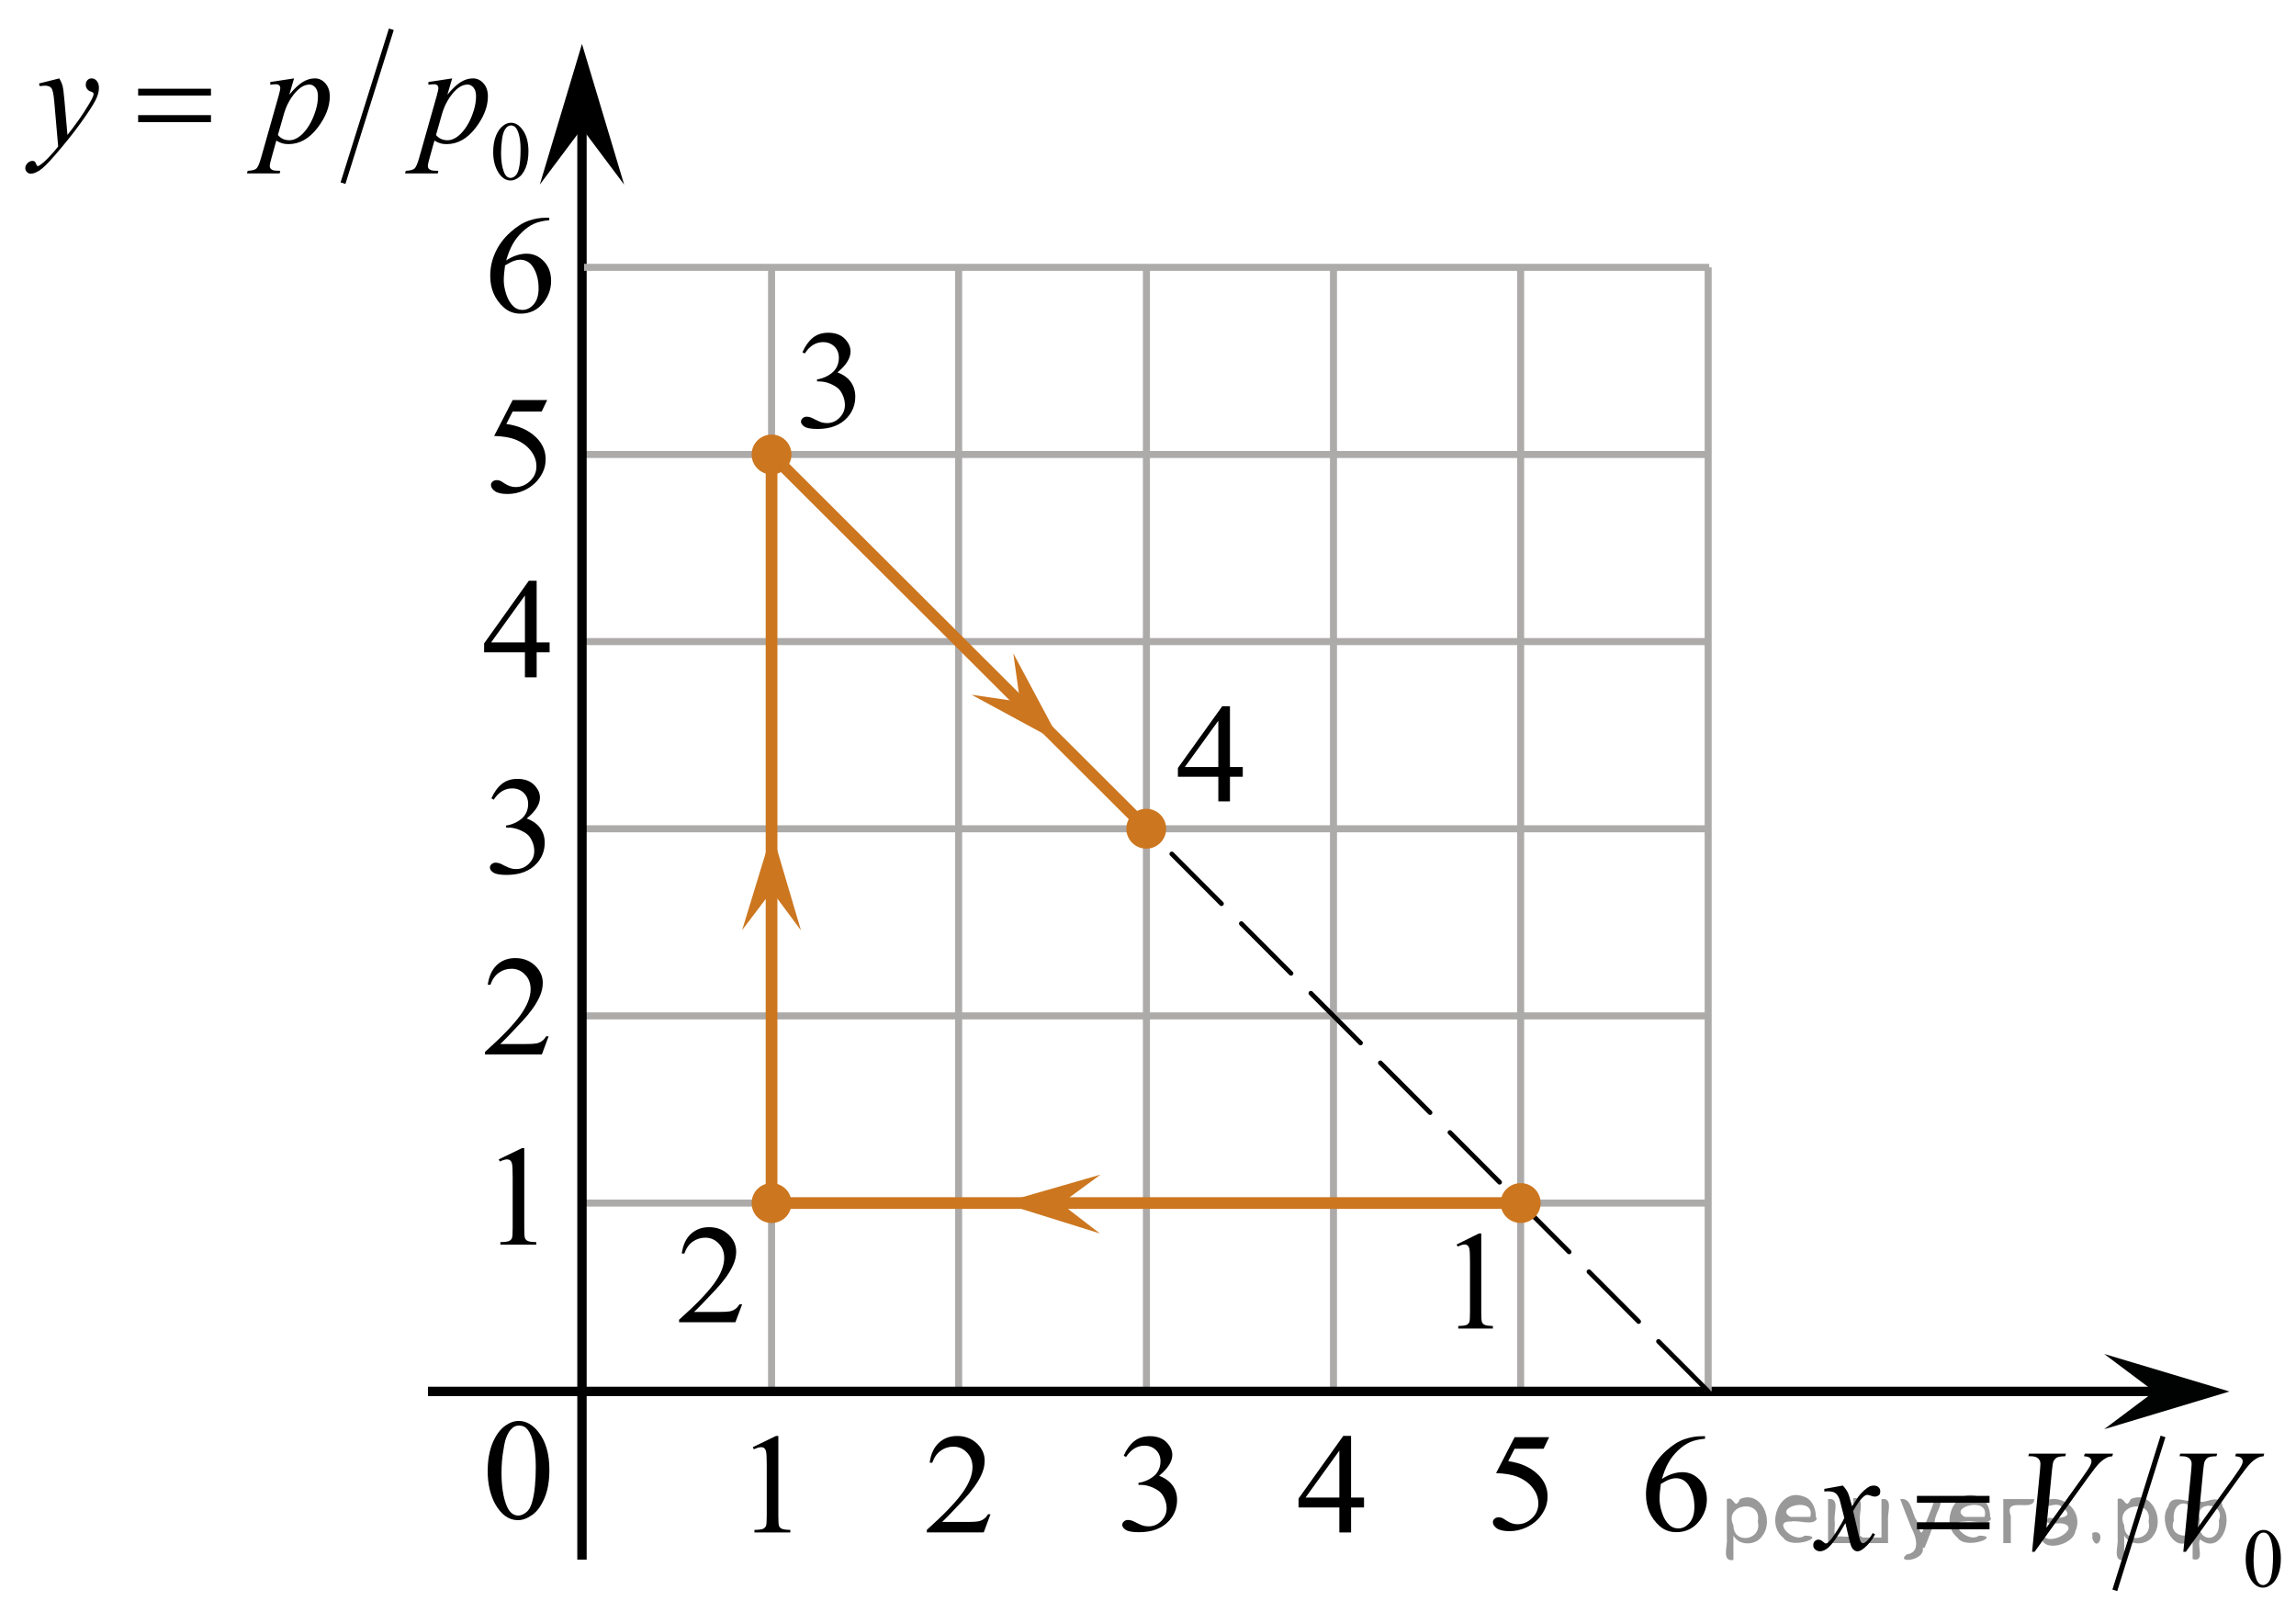 <?xml version="1.0" encoding="utf-8"?>
<!-- Generator: Adobe Illustrator 16.0.0, SVG Export Plug-In . SVG Version: 6.00 Build 0)  -->
<!DOCTYPE svg PUBLIC "-//W3C//DTD SVG 1.1//EN" "http://www.w3.org/Graphics/SVG/1.1/DTD/svg11.dtd">
<svg version="1.1" id="Слой_1" xmlns="http://www.w3.org/2000/svg" xmlns:xlink="http://www.w3.org/1999/xlink" x="0px" y="0px"
	 width="245px" height="172px" viewBox="79.332 -528.943 245 172" enable-background="new 79.332 -528.943 245 172"
	 xml:space="preserve">
<path stroke="#D03B00" stroke-miterlimit="10" d="M261.47-516.743"/>
<line fill="none" stroke="#ADAAAA" stroke-width="0.75" stroke-miterlimit="10" x1="141.657" y1="-480.452" x2="261.717" y2="-480.452"/>
<line fill="none" stroke="#ADAAAA" stroke-width="0.75" stroke-miterlimit="10" x1="141.657" y1="-460.49" x2="261.717" y2="-460.49"/>
<line fill="none" stroke="#ADAAAA" stroke-width="0.75" stroke-miterlimit="10" x1="141.657" y1="-440.515" x2="261.633" y2="-440.515"/>
<line fill="none" stroke="#ADAAAA" stroke-width="0.75" stroke-miterlimit="10" x1="141.657" y1="-420.554" x2="261.633" y2="-420.554"/>
<line fill="none" stroke="#ADAAAA" stroke-width="0.75" stroke-miterlimit="10" x1="141.657" y1="-400.585" x2="261.633" y2="-400.585"/>
<line fill="none" stroke="#ADAAAA" stroke-width="0.75" stroke-miterlimit="10" x1="201.663" y1="-380.515" x2="201.663" y2="-500.419"/>
<line fill="none" stroke="#ADAAAA" stroke-width="0.75" stroke-miterlimit="10" x1="221.625" y1="-380.515" x2="221.625" y2="-500.419"/>
<line fill="none" stroke="#ADAAAA" stroke-width="0.75" stroke-miterlimit="10" x1="241.595" y1="-380.515" x2="241.595" y2="-500.419"/>
<line fill="none" stroke="#ADAAAA" stroke-width="0.75" stroke-miterlimit="10" x1="161.663" y1="-380.515" x2="161.663" y2="-500.419"/>
<line fill="none" stroke="#ADAAAA" stroke-width="0.75" stroke-miterlimit="10" x1="181.625" y1="-380.515" x2="181.625" y2="-500.419"/>
<path fill="none" stroke="#000000" stroke-linecap="round" stroke-linejoin="round" stroke-miterlimit="10" d="M260.308-499.993"/>
<g>
	<g>
		<path d="M131.372-371.986c0-1.162,0.182-2.162,0.521-3c0.354-0.842,0.813-1.467,1.396-1.875c0.449-0.313,0.918-0.479,1.396-0.479
			c0.771,0,1.479,0.395,2.104,1.188c0.771,0.98,1.166,2.32,1.166,4.021c0,1.188-0.17,2.188-0.515,3.014
			c-0.354,0.824-0.774,1.43-1.313,1.803c-0.521,0.373-1.027,0.564-1.521,0.564c-0.979,0-1.782-0.572-2.438-1.73
			C131.641-369.456,131.372-370.62,131.372-371.986z M132.847-371.794c0,1.395,0.172,2.547,0.521,3.432
			c0.283,0.746,0.715,1.119,1.271,1.119c0.271,0,0.563-0.121,0.854-0.359c0.291-0.229,0.521-0.645,0.658-1.225
			c0.229-0.855,0.354-2.072,0.354-3.646c0-1.145-0.119-2.139-0.354-2.895c-0.188-0.572-0.414-0.98-0.697-1.23
			c-0.201-0.166-0.447-0.248-0.733-0.248c-0.353,0-0.646,0.146-0.908,0.459c-0.354,0.416-0.604,1.063-0.729,1.959
			C132.913-373.54,132.847-372.661,132.847-371.794z"/>
	</g>
</g>
<line fill="none" stroke="#000000" stroke-miterlimit="10" x1="141.433" y1="-362.544" x2="141.433" y2="-517.611"/>
<line fill="none" stroke="#000000" stroke-miterlimit="10" x1="124.997" y1="-380.49" x2="309.311" y2="-380.49"/>
<polygon points="141.433,-515.253 136.933,-509.247 141.433,-524.255 145.933,-509.247 "/>
<line fill="none" stroke="#CC761F" stroke-width="1.25" stroke-linecap="round" stroke-linejoin="round" stroke-miterlimit="10" x1="161.663" y1="-400.585" x2="241.595" y2="-400.585"/>
<polygon fill="#CC761F" points="196.693,-397.344 186.28,-400.595 196.766,-403.616 192.549,-400.53 "/>
<polygon fill="#CC761F" points="161.682,-433.877 158.525,-429.709 161.709,-440.138 164.801,-429.679 "/>
<line fill="none" stroke="#CC761F" stroke-width="1.25" stroke-linecap="round" stroke-linejoin="round" stroke-miterlimit="10" x1="161.663" y1="-400.585" x2="161.663" y2="-480.452"/>
<polygon fill="#CC761F" points="187.458,-459.238 192.594,-449.621 183.002,-454.818 188.183,-454.061 "/>
<g>
	<path fill="#CC761F" d="M161.663-402.711c-1.172,0-2.127,0.949-2.127,2.127c0,1.188,0.953,2.125,2.127,2.125
		c1.178,0,2.125-0.938,2.125-2.125C163.79-401.761,162.84-402.711,161.663-402.711L161.663-402.711z"/>
	<path fill="none" d="M161.663-402.711c-1.172,0-2.127,0.949-2.127,2.127c0,1.188,0.953,2.125,2.127,2.125
		c1.178,0,2.125-0.938,2.125-2.125C163.79-401.761,162.84-402.711,161.663-402.711L161.663-402.711z"/>
</g>
<g>
	<path fill="#CC761F" d="M161.663-482.578c-1.172,0-2.127,0.953-2.127,2.127c0,1.176,0.953,2.125,2.127,2.125
		c1.172,0,2.125-0.949,2.125-2.125C163.788-481.625,162.831-482.578,161.663-482.578L161.663-482.578z"/>
	<path fill="none" d="M161.663-482.578c-1.172,0-2.127,0.953-2.127,2.127c0,1.176,0.953,2.125,2.127,2.125
		c1.172,0,2.125-0.949,2.125-2.125C163.788-481.625,162.831-482.578,161.663-482.578L161.663-482.578z"/>
</g>
<g>
	<g enable-background="new    ">
		<path d="M234.764-396.162l2.391-1.183h0.239v8.396c0,0.559,0.022,0.904,0.067,1.041c0.047,0.137,0.143,0.242,0.287,0.313
			c0.146,0.074,0.438,0.115,0.885,0.125v0.271h-3.695v-0.271c0.464-0.01,0.764-0.049,0.898-0.121
			c0.135-0.067,0.229-0.166,0.281-0.282c0.053-0.119,0.075-0.48,0.075-1.074v-5.369c0-0.723-0.021-1.188-0.067-1.393
			c-0.033-0.158-0.101-0.271-0.188-0.349c-0.089-0.071-0.191-0.106-0.316-0.106c-0.185,0-0.434,0.076-0.746,0.228L234.764-396.162z"
			/>
	</g>
</g>
<g>
	<g enable-background="new    ">
		<path d="M158.525-389.782l-0.719,1.914h-6.011v-0.27c1.771-1.574,3.013-2.861,3.733-3.857c0.722-0.998,1.082-1.907,1.082-2.733
			c0-0.633-0.198-1.147-0.599-1.557c-0.396-0.404-0.865-0.607-1.42-0.607c-0.502,0-0.947,0.146-1.35,0.431
			c-0.396,0.284-0.693,0.705-0.884,1.262h-0.276c0.125-0.902,0.445-1.604,0.965-2.084c0.521-0.48,1.166-0.729,1.941-0.729
			c0.827,0,1.518,0.259,2.069,0.777c0.554,0.519,0.83,1.129,0.83,1.832c0,0.504-0.119,1.008-0.359,1.512
			c-0.37,0.793-0.973,1.632-1.805,2.521c-1.246,1.33-2.024,2.135-2.337,2.402h2.656c0.541,0,0.924-0.021,1.144-0.061
			c0.218-0.039,0.414-0.119,0.59-0.238c0.175-0.121,0.328-0.291,0.458-0.51L158.525-389.782L158.525-389.782z"/>
	</g>
</g>
<g>
	<g enable-background="new    ">
		<path d="M164.958-491.357c0.291-0.666,0.658-1.18,1.102-1.543c0.443-0.361,0.996-0.543,1.656-0.543
			c0.816,0,1.443,0.258,1.88,0.773c0.329,0.385,0.495,0.795,0.495,1.229c0,0.721-0.467,1.465-1.396,2.23
			c0.626,0.233,1.1,0.574,1.422,1.02c0.314,0.441,0.479,0.963,0.479,1.564c0,0.854-0.28,1.596-0.842,2.223
			c-0.731,0.814-1.791,1.228-3.18,1.228c-0.688,0-1.152-0.082-1.4-0.248c-0.248-0.164-0.371-0.344-0.371-0.528
			c0-0.146,0.063-0.269,0.176-0.371c0.118-0.107,0.266-0.162,0.43-0.162c0.125,0,0.254,0.02,0.385,0.061
			c0.084,0.023,0.272,0.113,0.578,0.271c0.301,0.149,0.508,0.242,0.623,0.271c0.186,0.054,0.383,0.08,0.594,0.08
			c0.512,0,0.955-0.192,1.334-0.575c0.379-0.386,0.566-0.841,0.566-1.361c0-0.387-0.093-0.762-0.268-1.123
			c-0.131-0.271-0.271-0.479-0.43-0.621c-0.215-0.193-0.511-0.369-0.887-0.527c-0.375-0.156-0.764-0.236-1.148-0.236h-0.24v-0.221
			c0.396-0.047,0.793-0.188,1.191-0.414c0.396-0.23,0.688-0.504,0.866-0.822c0.181-0.32,0.271-0.676,0.271-1.059
			c0-0.502-0.16-0.904-0.479-1.217c-0.322-0.31-0.729-0.463-1.205-0.463c-0.777,0-1.431,0.403-1.947,1.211L164.958-491.357z"/>
	</g>
</g>
<g>
	<g enable-background="new    ">
		<path d="M211.944-447.107v1.041h-1.367v2.627h-1.24v-2.627h-4.313v-0.939l4.727-6.586h0.826v6.482h1.367V-447.107L211.944-447.107
			z M209.336-447.107v-4.939l-3.572,4.939H209.336z"/>
	</g>
</g>
<polygon fill="#010202" points="309.213,-380.474 303.862,-384.486 317.233,-380.48 303.864,-376.458 "/>
<line fill="none" stroke="#ADAAAA" stroke-width="0.75" stroke-miterlimit="10" x1="141.657" y1="-500.419" x2="261.717" y2="-500.419"/>
<g>
	<g>
		<path d="M132.549-405.244l2.479-1.199h0.248v8.521c0,0.563,0.021,0.918,0.066,1.057c0.045,0.139,0.146,0.246,0.296,0.32
			c0.149,0.074,0.454,0.117,0.916,0.127v0.27h-3.827v-0.27c0.48-0.01,0.791-0.051,0.936-0.123c0.141-0.072,0.236-0.168,0.293-0.291
			c0.055-0.121,0.082-0.484,0.082-1.09v-5.447c0-0.734-0.024-1.205-0.074-1.414c-0.035-0.158-0.1-0.274-0.19-0.354
			c-0.093-0.072-0.2-0.107-0.334-0.107c-0.187,0-0.438,0.074-0.771,0.229L132.549-405.244z"/>
	</g>
</g>
<g>
	<g>
		<path d="M137.874-418.376l-0.722,1.94h-6.069v-0.272c1.785-1.598,3.041-2.902,3.771-3.914c0.729-1.012,1.099-1.938,1.099-2.774
			c0-0.642-0.201-1.166-0.604-1.572c-0.396-0.412-0.877-0.617-1.435-0.617c-0.506,0-0.959,0.145-1.361,0.436
			s-0.699,0.718-0.891,1.275h-0.281c0.125-0.918,0.451-1.623,0.975-2.113c0.523-0.49,1.182-0.736,1.961-0.736
			c0.834,0,1.531,0.265,2.096,0.789c0.559,0.525,0.838,1.146,0.838,1.859c0,0.512-0.123,1.021-0.365,1.533
			c-0.375,0.803-0.98,1.649-1.82,2.553c-1.259,1.353-2.046,2.162-2.355,2.438h2.687c0.546,0,0.933-0.021,1.149-0.062
			c0.219-0.039,0.418-0.121,0.596-0.242c0.177-0.121,0.331-0.293,0.463-0.518h0.275v-0.003L137.874-418.376L137.874-418.376z"/>
	</g>
</g>
<g>
	<g>
		<path d="M131.768-443.763c0.293-0.664,0.664-1.179,1.111-1.537c0.447-0.361,1.004-0.543,1.672-0.543
			c0.824,0,1.457,0.258,1.896,0.771c0.334,0.383,0.502,0.793,0.502,1.229c0,0.719-0.477,1.459-1.412,2.227
			c0.633,0.236,1.105,0.576,1.435,1.021c0.323,0.438,0.485,0.959,0.485,1.557c0,0.854-0.283,1.592-0.85,2.219
			c-0.738,0.814-1.813,1.224-3.209,1.224c-0.693,0-1.165-0.084-1.415-0.248s-0.375-0.345-0.375-0.527
			c0-0.146,0.06-0.269,0.179-0.371c0.119-0.107,0.262-0.16,0.428-0.16c0.127,0,0.256,0.02,0.388,0.059
			c0.091,0.023,0.28,0.111,0.584,0.271c0.308,0.152,0.519,0.242,0.634,0.271c0.188,0.059,0.387,0.08,0.6,0.08
			c0.517,0,0.966-0.188,1.348-0.57c0.387-0.387,0.572-0.836,0.572-1.359c0-0.383-0.088-0.758-0.266-1.121
			c-0.131-0.27-0.275-0.477-0.437-0.617c-0.218-0.19-0.517-0.366-0.896-0.522c-0.381-0.158-0.771-0.236-1.162-0.236h-0.242v-0.219
			c0.399-0.049,0.801-0.188,1.203-0.414c0.401-0.229,0.693-0.502,0.875-0.822c0.183-0.319,0.273-0.672,0.273-1.055
			c0-0.5-0.163-0.902-0.488-1.211c-0.326-0.309-0.732-0.461-1.219-0.461c-0.783,0-1.439,0.397-1.97,1.207L131.768-443.763z"/>
	</g>
</g>
<g>
	<g>
		<path d="M137.979-460.405v1.061h-1.381v2.664h-1.252v-2.664h-4.354v-0.953l4.771-6.685h0.834v6.578H137.979L137.979-460.405z
			 M135.346-460.405v-5.008l-3.605,5.008H135.346z"/>
	</g>
</g>
<g>
	<g>
		<path d="M137.724-486.265l-0.593,1.235h-3.096l-0.675,1.322c1.341,0.189,2.397,0.666,3.187,1.437
			c0.674,0.657,1.01,1.436,1.01,2.325c0,0.521-0.105,0.998-0.33,1.439c-0.221,0.438-0.497,0.813-0.831,1.127
			c-0.334,0.311-0.705,0.561-1.11,0.748c-0.582,0.268-1.184,0.395-1.791,0.395c-0.617,0-1.066-0.1-1.353-0.301
			c-0.276-0.201-0.421-0.424-0.421-0.666c0-0.137,0.063-0.256,0.174-0.354c0.116-0.105,0.268-0.158,0.439-0.158
			c0.133,0,0.248,0.02,0.346,0.061c0.104,0.039,0.271,0.14,0.505,0.3c0.379,0.252,0.769,0.379,1.153,0.379
			c0.592,0,1.111-0.218,1.56-0.646c0.447-0.43,0.675-0.95,0.675-1.563c0-0.601-0.199-1.154-0.604-1.67
			c-0.396-0.521-0.951-0.916-1.654-1.197c-0.551-0.217-1.303-0.344-2.253-0.377l1.978-3.834h3.688L137.724-486.265L137.724-486.265z
			"/>
	</g>
</g>
<g>
	<g>
		<path d="M137.945-505.718v0.27c-0.667,0.064-1.217,0.189-1.64,0.382c-0.424,0.193-0.84,0.483-1.252,0.877
			c-0.412,0.396-0.754,0.83-1.021,1.313c-0.271,0.481-0.496,1.055-0.684,1.719c0.729-0.479,1.459-0.719,2.191-0.719
			c0.703,0,1.313,0.271,1.83,0.813c0.516,0.543,0.771,1.239,0.771,2.1c0,0.82-0.261,1.572-0.777,2.256
			c-0.628,0.822-1.456,1.23-2.487,1.23c-0.703,0-1.301-0.226-1.791-0.668c-0.961-0.863-1.442-1.988-1.442-3.375
			c0-0.885,0.188-1.723,0.56-2.519c0.369-0.795,0.896-1.502,1.582-2.116c0.684-0.615,1.34-1.029,1.969-1.242
			c0.627-0.213,1.211-0.314,1.752-0.314L137.945-505.718L137.945-505.718z M133.225-500.626c-0.092,0.654-0.137,1.182-0.137,1.584
			c0,0.467,0.091,0.973,0.271,1.519c0.18,0.545,0.441,0.979,0.801,1.305c0.258,0.227,0.566,0.342,0.938,0.342
			c0.44,0,0.833-0.199,1.185-0.598c0.346-0.396,0.521-0.971,0.521-1.701c0-0.83-0.173-1.547-0.517-2.152
			c-0.345-0.604-0.832-0.908-1.463-0.908c-0.193,0-0.398,0.039-0.619,0.115C133.98-501.05,133.657-500.884,133.225-500.626z"/>
	</g>
</g>
<g>
	<g>
		<path d="M159.659-374.539l2.479-1.199h0.248v8.521c0,0.563,0.021,0.918,0.065,1.057c0.045,0.139,0.146,0.246,0.297,0.32
			c0.149,0.074,0.455,0.117,0.916,0.127v0.27h-3.828v-0.27c0.48-0.01,0.791-0.051,0.937-0.123c0.14-0.072,0.235-0.168,0.292-0.291
			c0.055-0.121,0.083-0.484,0.083-1.09v-5.447c0-0.734-0.024-1.205-0.075-1.414c-0.035-0.158-0.099-0.275-0.189-0.354
			c-0.094-0.072-0.2-0.107-0.334-0.107c-0.187,0-0.439,0.074-0.771,0.229L159.659-374.539z"/>
	</g>
</g>
<g>
	<g>
		<path d="M185.025-367.386l-0.721,1.939h-6.07v-0.271c1.785-1.598,3.042-2.902,3.771-3.914c0.729-1.012,1.099-1.938,1.099-2.774
			c0-0.642-0.2-1.166-0.604-1.572c-0.396-0.412-0.877-0.617-1.434-0.617c-0.506,0-0.96,0.145-1.361,0.436
			c-0.402,0.291-0.699,0.718-0.892,1.275h-0.281c0.126-0.918,0.451-1.623,0.976-2.113c0.523-0.49,1.182-0.736,1.961-0.736
			c0.834,0,1.531,0.265,2.095,0.789c0.56,0.525,0.838,1.146,0.838,1.859c0,0.512-0.122,1.02-0.364,1.533
			c-0.375,0.803-0.98,1.649-1.82,2.553c-1.26,1.352-2.047,2.162-2.355,2.438h2.686c0.547,0,0.933-0.02,1.149-0.061
			c0.22-0.039,0.418-0.121,0.597-0.242c0.176-0.121,0.33-0.293,0.463-0.518h0.275v-0.003L185.025-367.386L185.025-367.386z"/>
	</g>
</g>
<g>
	<g>
		<path d="M199.243-373.634c0.293-0.664,0.664-1.179,1.111-1.537c0.447-0.361,1.005-0.543,1.673-0.543
			c0.824,0,1.457,0.258,1.896,0.771c0.334,0.383,0.502,0.793,0.502,1.229c0,0.719-0.477,1.459-1.411,2.227
			c0.632,0.236,1.104,0.576,1.434,1.021c0.324,0.438,0.486,0.959,0.486,1.557c0,0.854-0.283,1.592-0.851,2.219
			c-0.738,0.814-1.813,1.224-3.209,1.224c-0.692,0-1.164-0.084-1.414-0.248s-0.375-0.345-0.375-0.527
			c0-0.146,0.059-0.269,0.178-0.371c0.119-0.106,0.262-0.16,0.429-0.16c0.126,0,0.255,0.02,0.388,0.059
			c0.09,0.023,0.28,0.111,0.584,0.271c0.308,0.152,0.518,0.242,0.633,0.271c0.188,0.059,0.388,0.08,0.601,0.08
			c0.517,0,0.965-0.188,1.347-0.57c0.387-0.387,0.573-0.836,0.573-1.359c0-0.383-0.088-0.758-0.267-1.121
			c-0.131-0.27-0.274-0.477-0.437-0.617c-0.218-0.19-0.516-0.366-0.896-0.522c-0.381-0.158-0.771-0.236-1.161-0.236h-0.243v-0.219
			c0.4-0.049,0.801-0.188,1.203-0.414c0.402-0.229,0.693-0.502,0.876-0.822c0.183-0.319,0.272-0.672,0.272-1.055
			c0-0.5-0.162-0.902-0.488-1.211c-0.326-0.309-0.732-0.461-1.219-0.461c-0.783,0-1.438,0.397-1.97,1.207L199.243-373.634z"/>
	</g>
</g>
<g>
	<g>
		<path d="M224.883-369.163v1.06h-1.381v2.664h-1.252v-2.664h-4.354v-0.953l4.771-6.685h0.834v6.578H224.883L224.883-369.163z
			 M222.25-369.163v-5.008l-3.606,5.008H222.25z"/>
	</g>
</g>
<g>
	<g>
		<path d="M244.636-375.605l-0.593,1.235h-3.096l-0.675,1.322c1.34,0.189,2.397,0.666,3.187,1.437
			c0.674,0.657,1.01,1.437,1.01,2.325c0,0.521-0.105,0.998-0.33,1.439c-0.221,0.438-0.497,0.813-0.831,1.127
			c-0.334,0.311-0.705,0.561-1.11,0.748c-0.582,0.268-1.184,0.395-1.791,0.395c-0.617,0-1.066-0.1-1.353-0.301
			c-0.276-0.201-0.421-0.424-0.421-0.666c0-0.137,0.063-0.256,0.174-0.354c0.115-0.105,0.268-0.158,0.439-0.158
			c0.133,0,0.248,0.02,0.346,0.061c0.103,0.039,0.271,0.14,0.505,0.3c0.379,0.252,0.769,0.379,1.153,0.379
			c0.592,0,1.11-0.218,1.56-0.646c0.446-0.43,0.675-0.95,0.675-1.563c0-0.601-0.199-1.154-0.604-1.67
			c-0.396-0.521-0.951-0.916-1.654-1.197c-0.551-0.217-1.303-0.344-2.253-0.377l1.978-3.834h3.688L244.636-375.605L244.636-375.605z
			"/>
	</g>
</g>
<g>
	<g>
		<path d="M261.274-375.711v0.27c-0.667,0.064-1.217,0.189-1.641,0.382c-0.422,0.193-0.84,0.483-1.252,0.877
			c-0.412,0.396-0.754,0.83-1.021,1.313c-0.271,0.481-0.497,1.055-0.685,1.719c0.729-0.479,1.459-0.719,2.193-0.719
			c0.702,0,1.313,0.271,1.828,0.813c0.516,0.543,0.771,1.239,0.771,2.1c0,0.82-0.262,1.572-0.777,2.256
			c-0.628,0.822-1.457,1.23-2.488,1.23c-0.703,0-1.3-0.227-1.791-0.668c-0.961-0.863-1.441-1.988-1.441-3.375
			c0-0.885,0.188-1.723,0.559-2.52c0.37-0.795,0.896-1.502,1.582-2.116c0.686-0.615,1.342-1.029,1.969-1.242
			c0.627-0.213,1.211-0.314,1.752-0.314L261.274-375.711L261.274-375.711z M256.554-370.619c-0.091,0.654-0.136,1.182-0.136,1.584
			c0,0.467,0.09,0.973,0.271,1.519c0.181,0.545,0.44,0.979,0.802,1.305c0.258,0.227,0.565,0.342,0.938,0.342
			c0.439,0,0.832-0.199,1.185-0.598c0.347-0.396,0.521-0.971,0.521-1.701c0-0.83-0.172-1.547-0.516-2.152
			c-0.346-0.604-0.832-0.908-1.465-0.908c-0.191,0-0.398,0.039-0.619,0.115C257.309-371.043,256.985-370.877,256.554-370.619z"/>
	</g>
</g>
<line fill="none" stroke="#ADAAAA" stroke-width="0.75" stroke-miterlimit="10" x1="261.606" y1="-380.515" x2="261.606" y2="-500.419"/>
<line fill="none" stroke="#CC761F" stroke-width="1.25" stroke-linecap="round" stroke-linejoin="round" stroke-miterlimit="10" x1="161.663" y1="-480.452" x2="201.686" y2="-440.523"/>
<line fill="none" stroke="#000000" stroke-width="0.5" stroke-linecap="round" stroke-linejoin="round" stroke-miterlimit="10" stroke-dasharray="7.5,3" x1="261.606" y1="-380.515" x2="201.686" y2="-440.523"/>
<g>
	<path fill="#CC761F" d="M241.606-402.711c-1.188,0-2.146,0.948-2.146,2.127c0,1.172,0.947,2.125,2.146,2.125
		c1.174,0,2.125-0.953,2.125-2.125C243.731-401.762,242.784-402.711,241.606-402.711L241.606-402.711z"/>
	<path fill="none" d="M241.606-402.711c-1.188,0-2.146,0.948-2.146,2.127c0,1.172,0.947,2.125,2.146,2.125
		c1.174,0,2.125-0.953,2.125-2.125C243.731-401.762,242.784-402.711,241.606-402.711L241.606-402.711z"/>
</g>
<g>
	<path fill="#CC761F" d="M201.645-442.649c-1.172,0-2.127,0.955-2.127,2.127c0,1.174,0.953,2.125,2.127,2.125
		c1.178,0,2.125-0.951,2.125-2.125C203.771-441.694,202.823-442.649,201.645-442.649L201.645-442.649z"/>
	<path fill="none" d="M201.645-442.649c-1.172,0-2.127,0.955-2.127,2.127c0,1.174,0.953,2.125,2.127,2.125
		c1.178,0,2.125-0.951,2.125-2.125C203.771-441.694,202.823-442.649,201.645-442.649L201.645-442.649z"/>
</g>
<g>
	
		<line fill="none" stroke="#000000" stroke-width="0.541" stroke-linecap="square" stroke-miterlimit="10" x1="121.008" y1="-525.562" x2="116.014" y2="-509.659"/>
	<g>
		<path d="M131.959-512.722c0-0.677,0.101-1.259,0.301-1.748c0.199-0.489,0.466-0.854,0.798-1.092
			c0.257-0.189,0.522-0.284,0.798-0.284c0.445,0,0.846,0.231,1.2,0.696c0.442,0.575,0.665,1.354,0.665,2.336
			c0,0.688-0.098,1.273-0.291,1.755c-0.195,0.481-0.443,0.831-0.745,1.048c-0.302,0.218-0.593,0.326-0.872,0.326
			c-0.557,0-1.018-0.334-1.387-1.002C132.116-511.25,131.959-511.928,131.959-512.722z M132.799-512.613c0,0.817,0.1,1.484,0.297,2
			c0.162,0.436,0.406,0.652,0.729,0.652c0.154,0,0.314-0.07,0.48-0.212c0.166-0.142,0.291-0.378,0.377-0.711
			c0.132-0.501,0.197-1.209,0.197-2.122c0-0.677-0.068-1.241-0.207-1.693c-0.103-0.335-0.234-0.573-0.397-0.713
			c-0.116-0.096-0.259-0.145-0.425-0.145c-0.193,0-0.367,0.089-0.52,0.267c-0.205,0.242-0.347,0.623-0.42,1.142
			C132.836-513.63,132.799-513.117,132.799-512.613z"/>
	</g>
	<g>
		<path d="M85.664-520.58c0.168,0.292,0.284,0.565,0.349,0.819c0.063,0.254,0.128,0.754,0.192,1.499l0.325,3.715
			c0.296-0.362,0.726-0.937,1.288-1.722c0.271-0.382,0.606-0.903,1.007-1.563c0.241-0.403,0.39-0.685,0.443-0.846
			c0.03-0.081,0.045-0.164,0.045-0.249c0-0.056-0.018-0.102-0.052-0.136c-0.035-0.035-0.125-0.077-0.271-0.125
			c-0.146-0.048-0.267-0.136-0.362-0.264c-0.097-0.128-0.145-0.275-0.145-0.442c0-0.206,0.06-0.372,0.178-0.498
			c0.118-0.126,0.267-0.189,0.444-0.189c0.217,0,0.401,0.092,0.555,0.276c0.153,0.184,0.229,0.437,0.229,0.759
			c0,0.397-0.133,0.852-0.399,1.363c-0.266,0.511-0.78,1.295-1.54,2.352c-0.76,1.057-1.68,2.21-2.761,3.458
			c-0.745,0.861-1.298,1.403-1.657,1.627c-0.36,0.224-0.669,0.336-0.926,0.336c-0.152,0-0.287-0.059-0.403-0.177
			c-0.116-0.119-0.174-0.256-0.174-0.412c0-0.196,0.08-0.375,0.24-0.536c0.161-0.161,0.335-0.242,0.522-0.242
			c0.099,0,0.18,0.022,0.244,0.068c0.039,0.025,0.082,0.097,0.129,0.215s0.091,0.197,0.13,0.238
			c0.024,0.025,0.055,0.038,0.089,0.038c0.029,0,0.081-0.025,0.155-0.075c0.271-0.171,0.587-0.443,0.947-0.815
			c0.474-0.494,0.824-0.896,1.052-1.208l-0.415-4.787c-0.069-0.79-0.173-1.271-0.311-1.442c-0.139-0.171-0.37-0.257-0.696-0.257
			c-0.104,0-0.288,0.015-0.555,0.045l-0.066-0.279L85.664-520.58z"/>
		<path d="M110.711-520.58l-0.511,1.737c0.538-0.646,1.019-1.095,1.44-1.353c0.421-0.257,0.852-0.385,1.291-0.385
			s0.814,0.178,1.125,0.532s0.467,0.817,0.467,1.386c0,1.107-0.442,2.234-1.325,3.379c-0.884,1.146-1.912,1.718-3.087,1.718
			c-0.246,0-0.465-0.028-0.654-0.083c-0.19-0.056-0.403-0.153-0.641-0.294l-0.54,1.948c-0.108,0.382-0.163,0.631-0.163,0.748
			c0,0.11,0.028,0.205,0.085,0.283c0.057,0.078,0.149,0.139,0.277,0.182c0.129,0.042,0.383,0.064,0.763,0.064l-0.066,0.279h-3.486
			l0.074-0.279c0.459-0.021,0.769-0.102,0.929-0.242c0.16-0.141,0.329-0.531,0.507-1.17l1.873-6.614
			c0.113-0.418,0.17-0.677,0.17-0.778c0-0.136-0.038-0.242-0.114-0.317c-0.077-0.076-0.194-0.113-0.352-0.113
			c-0.144,0-0.344,0.018-0.6,0.053v-0.294L110.711-520.58z M108.987-514.539c0.307,0.373,0.719,0.559,1.236,0.559
			c0.257,0,0.519-0.073,0.785-0.219c0.266-0.146,0.526-0.362,0.78-0.648c0.254-0.287,0.482-0.618,0.685-0.993
			c0.203-0.375,0.384-0.817,0.544-1.325c0.16-0.508,0.241-1.012,0.241-1.51c0-0.403-0.091-0.711-0.271-0.925
			c-0.181-0.214-0.392-0.321-0.633-0.321c-0.533,0-1.06,0.312-1.58,0.936c-0.52,0.624-0.902,1.354-1.144,2.19L108.987-514.539z"/>
		<path d="M127.583-520.58l-0.512,1.737c0.538-0.646,1.02-1.095,1.44-1.353c0.421-0.257,0.852-0.385,1.29-0.385
			c0.439,0,0.814,0.178,1.125,0.532c0.312,0.354,0.468,0.817,0.468,1.386c0,1.107-0.442,2.234-1.325,3.379
			c-0.884,1.146-1.912,1.718-3.087,1.718c-0.246,0-0.465-0.028-0.653-0.083c-0.19-0.056-0.404-0.153-0.642-0.294l-0.54,1.948
			c-0.107,0.382-0.163,0.631-0.163,0.748c0,0.11,0.028,0.205,0.085,0.283s0.148,0.139,0.277,0.182
			c0.129,0.042,0.383,0.064,0.763,0.064l-0.065,0.279h-3.486l0.074-0.279c0.459-0.021,0.769-0.102,0.929-0.242
			c0.16-0.141,0.329-0.531,0.507-1.17l1.873-6.614c0.113-0.418,0.17-0.677,0.17-0.778c0-0.136-0.038-0.242-0.113-0.317
			c-0.078-0.076-0.195-0.113-0.353-0.113c-0.144,0-0.345,0.018-0.601,0.053v-0.294L127.583-520.58z M125.858-514.539
			c0.307,0.373,0.719,0.559,1.236,0.559c0.257,0,0.519-0.073,0.785-0.219c0.266-0.146,0.525-0.362,0.779-0.648
			c0.254-0.287,0.482-0.618,0.686-0.993s0.384-0.817,0.544-1.325c0.159-0.508,0.241-1.012,0.241-1.51
			c0-0.403-0.092-0.711-0.271-0.925c-0.181-0.214-0.393-0.321-0.633-0.321c-0.533,0-1.061,0.312-1.58,0.936
			c-0.52,0.624-0.902,1.354-1.145,2.19L125.858-514.539z"/>
	</g>
	<g>
		<path d="M94.073-519.477h7.772v0.732h-7.772V-519.477z M94.073-516.661h7.772v0.748h-7.772V-516.661z"/>
	</g>
</g>
<g>
	
		<line fill="none" stroke="#000000" stroke-width="0.541" stroke-linecap="square" stroke-miterlimit="10" x1="310.061" y1="-375.427" x2="305.081" y2="-359.524"/>
	<g>
		<path d="M318.965-362.587c0-0.677,0.102-1.26,0.301-1.748c0.199-0.489,0.463-0.853,0.795-1.092
			c0.258-0.189,0.521-0.284,0.797-0.284c0.443,0,0.844,0.231,1.195,0.695c0.441,0.575,0.662,1.354,0.662,2.337
			c0,0.688-0.096,1.272-0.289,1.755c-0.193,0.481-0.441,0.83-0.742,1.048s-0.592,0.326-0.871,0.326
			c-0.553,0-1.014-0.334-1.381-1.002C319.122-361.115,318.965-361.793,318.965-362.587z M319.803-362.478c0,0.816,0.1,1.483,0.295,2
			c0.164,0.435,0.406,0.651,0.729,0.651c0.154,0,0.313-0.07,0.479-0.212s0.291-0.378,0.377-0.711
			c0.133-0.502,0.197-1.209,0.197-2.122c0-0.677-0.068-1.241-0.205-1.693c-0.104-0.336-0.234-0.573-0.396-0.714
			c-0.117-0.096-0.26-0.145-0.426-0.145c-0.191,0-0.365,0.089-0.518,0.268c-0.205,0.242-0.344,0.622-0.418,1.143
			C319.842-363.494,319.803-362.983,319.803-362.478z"/>
	</g>
	<g>
		<path d="M275.977-370.445c0.24,0.262,0.423,0.523,0.546,0.785c0.089,0.182,0.233,0.657,0.437,1.427l0.648-0.996
			c0.172-0.242,0.381-0.473,0.627-0.691c0.246-0.218,0.463-0.368,0.648-0.449c0.119-0.05,0.25-0.075,0.393-0.075
			c0.211,0,0.38,0.059,0.505,0.174c0.126,0.115,0.188,0.257,0.188,0.423c0,0.191-0.037,0.322-0.11,0.393
			c-0.138,0.126-0.296,0.188-0.474,0.188c-0.104,0-0.213-0.022-0.331-0.068c-0.231-0.08-0.386-0.12-0.466-0.12
			c-0.117,0-0.258,0.07-0.42,0.211c-0.306,0.262-0.67,0.768-1.092,1.518l0.604,2.598c0.093,0.397,0.172,0.636,0.235,0.714
			s0.127,0.117,0.191,0.117c0.104,0,0.225-0.059,0.361-0.174c0.271-0.231,0.502-0.534,0.693-0.906l0.258,0.136
			c-0.31,0.594-0.703,1.088-1.18,1.48c-0.271,0.221-0.5,0.332-0.688,0.332c-0.275,0-0.494-0.159-0.656-0.477
			c-0.104-0.196-0.316-1.042-0.643-2.537c-0.768,1.364-1.383,2.242-1.846,2.635c-0.3,0.252-0.59,0.378-0.869,0.378
			c-0.197,0-0.377-0.073-0.539-0.219c-0.119-0.111-0.178-0.26-0.178-0.446c0-0.166,0.055-0.304,0.162-0.415
			c0.107-0.11,0.241-0.166,0.398-0.166c0.156,0,0.324,0.081,0.502,0.241c0.128,0.116,0.227,0.174,0.295,0.174
			c0.061,0,0.136-0.04,0.229-0.12c0.231-0.191,0.547-0.604,0.945-1.238c0.398-0.635,0.659-1.093,0.782-1.375
			c-0.306-1.223-0.472-1.87-0.495-1.94c-0.113-0.327-0.262-0.559-0.441-0.694c-0.182-0.135-0.451-0.204-0.806-0.204
			c-0.112,0-0.243,0.005-0.392,0.016v-0.272L275.977-370.445z"/>
		<path d="M296.172-363.377l0.826-8.524c0.039-0.434,0.06-0.726,0.06-0.876c0-0.227-0.083-0.416-0.248-0.566
			c-0.164-0.151-0.425-0.228-0.778-0.228h-0.266l0.074-0.279h3.947l-0.082,0.279c-0.428,0.005-0.721,0.05-0.881,0.136
			s-0.287,0.231-0.381,0.438c-0.049,0.111-0.102,0.426-0.154,0.944l-0.59,6.107l3.902-5.451c0.424-0.589,0.688-1,0.797-1.231
			c0.074-0.155,0.109-0.292,0.109-0.407c0-0.136-0.057-0.254-0.168-0.355c-0.113-0.101-0.326-0.161-0.635-0.181l0.088-0.279h3.01
			l-0.072,0.279c-0.24,0.021-0.434,0.067-0.576,0.145c-0.271,0.131-0.539,0.329-0.809,0.597c-0.268,0.267-0.691,0.805-1.271,1.615
			l-5.638,7.838h-0.265V-363.377z"/>
		<path d="M312.309-363.377l0.826-8.524c0.039-0.434,0.061-0.726,0.061-0.876c0-0.227-0.084-0.416-0.248-0.566
			c-0.164-0.151-0.424-0.228-0.779-0.228h-0.266l0.074-0.279h3.947l-0.082,0.279c-0.428,0.005-0.721,0.05-0.881,0.136
			s-0.287,0.231-0.381,0.438c-0.049,0.111-0.102,0.426-0.154,0.944l-0.59,6.107l3.902-5.451c0.424-0.589,0.688-1,0.797-1.231
			c0.074-0.155,0.109-0.292,0.109-0.407c0-0.136-0.057-0.254-0.168-0.355c-0.113-0.101-0.324-0.161-0.635-0.181l0.088-0.279h3.012
			l-0.074,0.279c-0.24,0.021-0.434,0.067-0.576,0.145c-0.271,0.131-0.539,0.329-0.807,0.597c-0.27,0.267-0.693,0.805-1.273,1.615
			l-5.637,7.838h-0.266V-363.377z"/>
	</g>
	<g>
		<path d="M283.883-369.342h7.748v0.732h-7.748V-369.342z M283.883-366.526h7.748v0.747h-7.748V-366.526z"/>
	</g>
</g>
<path d="M324.332-356.943"/>
<path d="M79.332-528.943"/>
<g style="stroke:none;fill:#000;fill-opacity:0.4" > <path d="m 264.3,-365.0 c 0,0.8 0,1.6 0,2.5 -1.3,0.2 -0.6,-1.5 -0.7,-2.3 0,-1.4 0,-2.8 0,-4.2 0.8,-0.4 0.8,1.3 1.4,0.0 2.2,-1.0 3.7,2.2 2.4,3.9 -0.6,1.0 -2.4,1.2 -3.1,0.0 z m 2.6,-1.6 c 0.5,-2.5 -3.7,-1.9 -2.6,0.4 0.0,2.1 3.1,1.6 2.6,-0.4 z" /> <path d="m 273.2,-366.9 c -0.4,0.8 -1.9,0.1 -2.8,0.3 -2.0,-0.1 0.3,2.4 1.5,1.5 2.5,0.0 -1.4,1.6 -2.3,0.2 -1.9,-1.5 -0.3,-5.3 2.1,-4.4 0.9,0.2 1.4,1.2 1.4,2.2 z m -0.7,-0.2 c 0.6,-2.3 -4.0,-1.0 -2.1,0.0 0.7,0 1.4,-0.0 2.1,-0.0 z" /> <path d="m 278.1,-364.9 c 0.6,0 1.3,0 2.0,0 0,-1.3 0,-2.7 0,-4.1 1.3,-0.2 0.6,1.5 0.7,2.3 0,0.8 0,1.6 0,2.4 -2.1,0 -4.2,0 -6.4,0 0,-1.5 0,-3.1 0,-4.7 1.3,-0.2 0.6,1.5 0.7,2.3 0.1,0.5 -0.2,1.6 0.2,1.7 0.5,-0.1 1.6,0.2 1.8,-0.2 0,-1.3 0,-2.6 0,-3.9 1.3,-0.2 0.6,1.5 0.7,2.3 0,0.5 0,1.1 0,1.7 z" /> <path d="m 284.5,-363.8 c 0.3,1.4 -3.0,1.7 -1.7,0.7 1.5,-0.2 1.0,-1.9 0.5,-2.8 -0.4,-1.0 -0.8,-2.0 -1.2,-3.1 1.2,-0.2 1.2,1.4 1.7,2.2 0.2,0.2 0.4,1.9 0.7,1.2 0.4,-1.1 0.9,-2.2 1.3,-3.4 1.4,-0.2 0.0,1.5 -0.0,2.3 -0.3,0.9 -0.7,1.9 -1.1,2.9 z" /> <path d="m 291.8,-366.9 c -0.4,0.8 -1.9,0.1 -2.8,0.3 -2.0,-0.1 0.3,2.4 1.5,1.5 2.5,0.0 -1.4,1.6 -2.3,0.2 -1.9,-1.5 -0.3,-5.3 2.1,-4.4 0.9,0.2 1.4,1.2 1.4,2.2 z m -0.7,-0.2 c 0.6,-2.3 -4.0,-1.0 -2.1,0.0 0.7,0 1.4,-0.0 2.1,-0.0 z" /> <path d="m 293.1,-364.3 c 0,-1.5 0,-3.1 0,-4.7 1.1,0 2.2,0 3.3,0 0.0,1.5 -3.3,-0.4 -2.5,1.8 0,0.9 0,1.9 0,2.9 -0.2,0 -0.5,0 -0.7,0 z" /> <path d="m 297.3,-365.2 c 0.7,1.4 4.2,-0.8 2.1,-1.2 -0.5,-0.1 -2.2,0.3 -1.5,-0.6 1.0,0.1 3.1,0.0 1.4,-1.2 -0.6,-0.7 -2.8,0.8 -1.8,-0.6 2.0,-0.9 4.2,1.2 3.3,3.2 -0.2,1.5 -3.5,2.3 -3.6,0.7 l 0,-0.1 0,-0.0 0,0 z" /> <path d="m 302.6,-365.4 c 1.6,-0.5 0.6,2.3 -0.0,0.6 -0.0,-0.2 0.0,-0.4 0.0,-0.6 z" /> <path d="m 306.0,-365.0 c 0,0.8 0,1.6 0,2.5 -1.3,0.2 -0.6,-1.5 -0.7,-2.3 0,-1.4 0,-2.8 0,-4.2 0.8,-0.4 0.8,1.3 1.4,0.0 2.2,-1.0 3.7,2.2 2.4,3.9 -0.6,1.0 -2.4,1.2 -3.1,0.0 z m 2.6,-1.6 c 0.5,-2.5 -3.7,-1.9 -2.6,0.4 0.0,2.1 3.1,1.6 2.6,-0.4 z" /> <path d="m 311.3,-366.7 c -0.8,1.9 2.7,2.3 2.0,0.1 0.6,-2.4 -2.3,-2.7 -2.0,-0.1 z m 2.0,4.2 c 0,-0.8 0,-1.6 0,-2.4 -1.8,2.2 -3.8,-1.7 -2.6,-3.3 0.4,-1.8 3.0,0.3 2.6,-1.1 -0.4,-1.1 0.9,-1.8 0.8,-0.3 -0.7,2.2 2.1,-0.6 2.4,1.4 1.2,1.6 -0.3,5.2 -2.4,3.5 -0.4,0.6 0.6,2.5 -0.8,2.1 z m 2.8,-4.2 c 0.8,-1.9 -2.7,-2.3 -2.0,-0.1 -0.6,2.4 2.3,2.7 2.0,0.1 z" /> </g></svg>

<!--File created and owned by https://sdamgia.ru. Copying is prohibited. All rights reserved.-->
